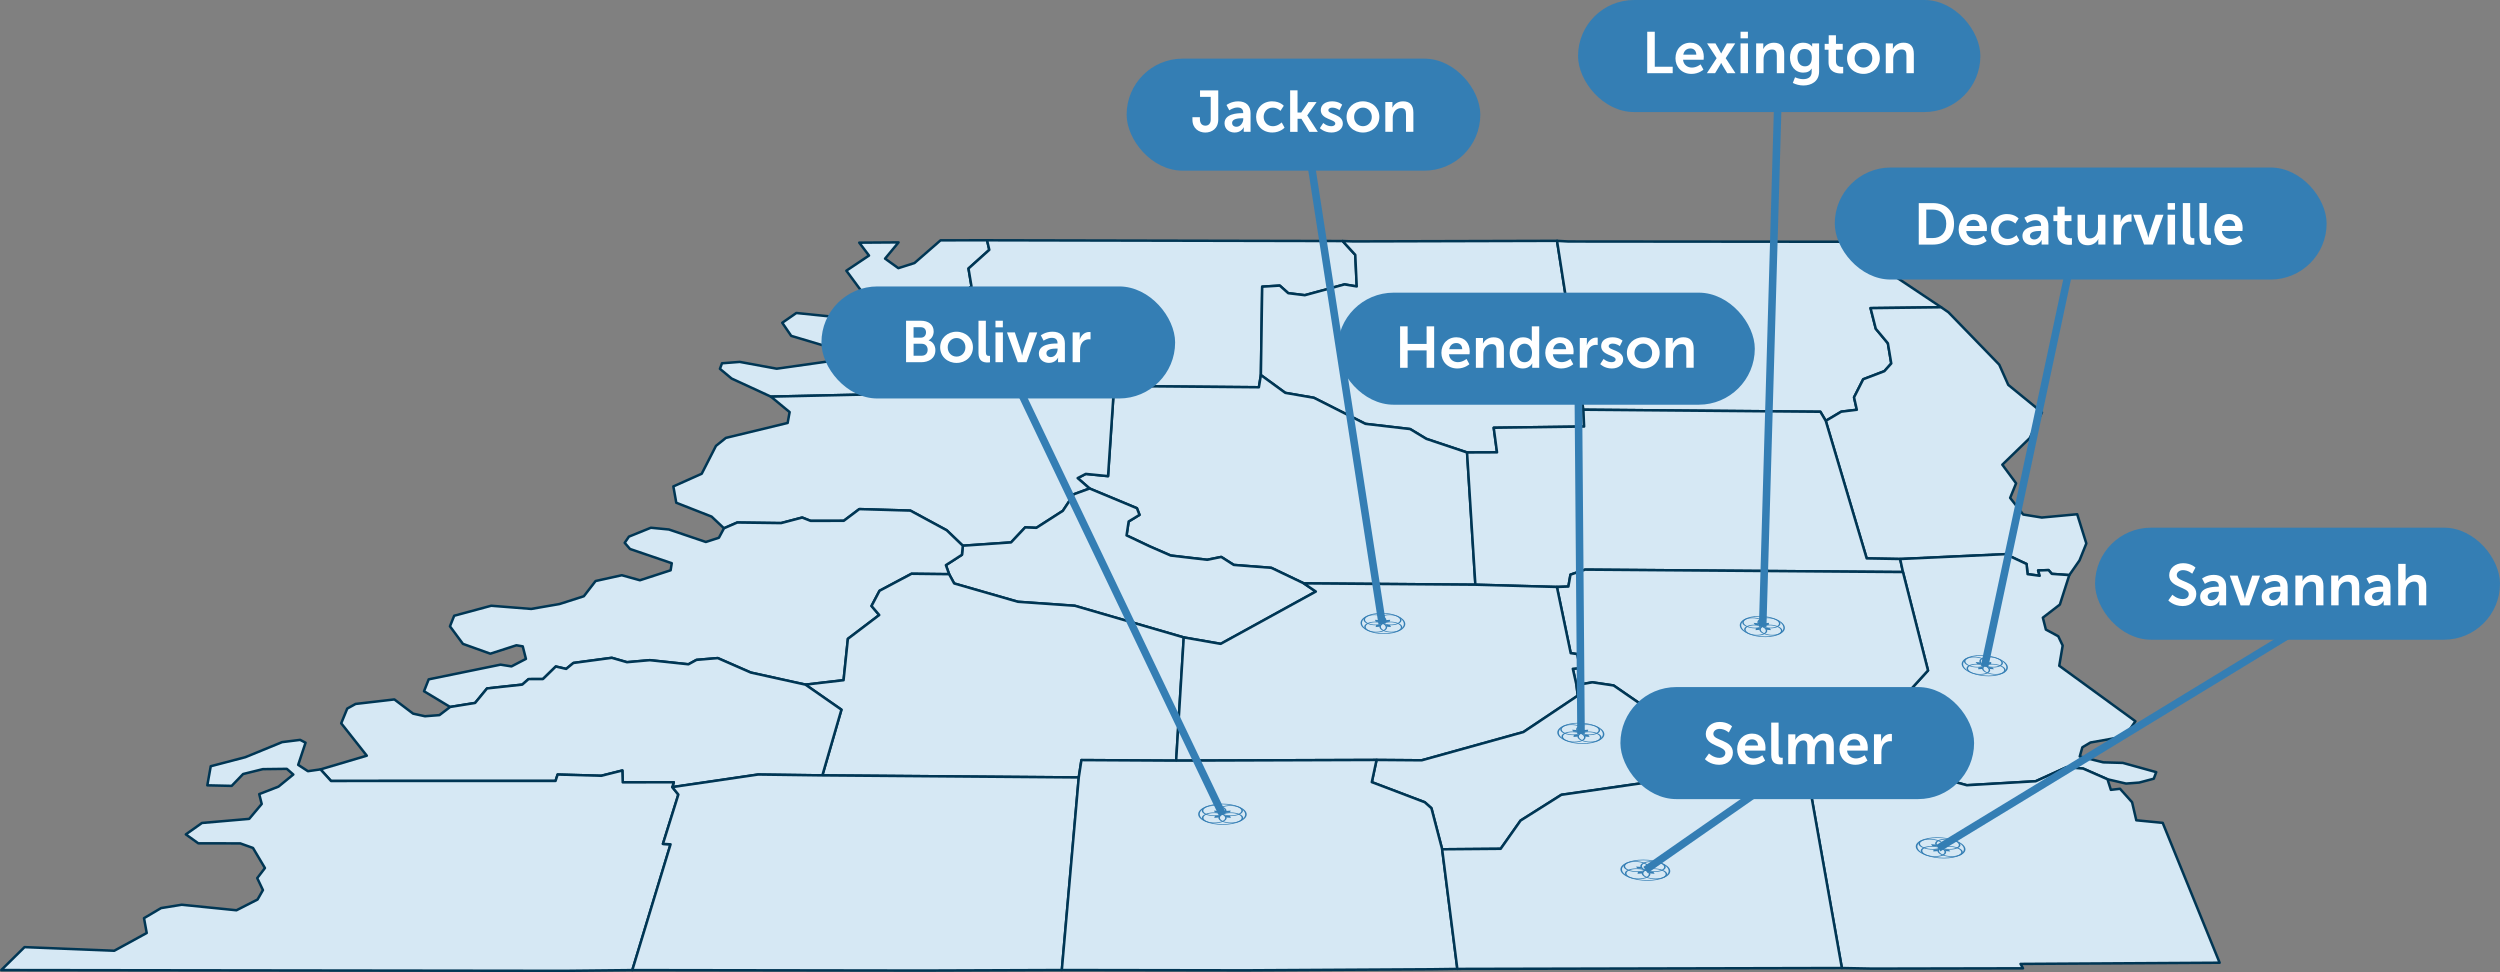 <?xml version="1.0" encoding="UTF-8"?><svg id="Layer_2" xmlns="http://www.w3.org/2000/svg" viewBox="0 0 1405.13 546.35"><rect x="0" y="0" width="1405.13" height="546.35" fill="#808080" stroke="none"/><defs><style>.cls-1{fill:#d6e8f4;fill-rule:evenodd;stroke:#003654;stroke-linejoin:round;stroke-width:1.42px;}.cls-2{fill:#fff;}.cls-3{fill:#347eb4;}.cls-4{fill:#347eb4;}.cls-5{fill:none;stroke:#347eb4;stroke-miterlimit:10;stroke-width:4.25px;}</style></defs><g id="Layer_1-2"><polygon class="cls-1" points="495.11 214.11 490.68 213.74 487.63 221.72 433.28 222.93 411.21 212.76 404.64 207.3 405.8 204.18 415.78 203.41 436.54 207.23 468.7 202.69 471.59 200.69 469.54 196.2 444.7 188.77 439.67 181.42 447.58 175.92 471.57 178.37 482.11 175.54 483.8 163.12 475.7 152.15 488.42 143.63 482.95 136.39 505.02 136.23 497.46 145.36 504.92 150.72 513.99 147.84 528.64 135.07 554.78 135.05 556.04 140.42 544.35 150.93 546.02 160.92 529.27 175.42 526.99 185.28 503.23 211.61 495.11 214.11"/><polygon class="cls-1" points="495.11 214.11 503.23 211.61 526.99 185.28 529.27 175.42 546.02 160.92 544.35 150.93 556.04 140.42 554.78 135.05 753.07 135.48 754.61 135.47 761.74 143.24 762.55 160.99 755.69 159.85 733.39 165.92 724.05 164.78 719.29 160.52 709.42 161.13 708.68 210.8 707.56 217.66 626.17 216.94 495.11 214.11"/><polygon class="cls-1" points="875.14 135.37 889.94 230.28 890.35 239.74 839.55 240.42 841.4 254.24 824.56 254.31 801.68 246.65 792.57 241.15 767.43 238.22 738.49 223.58 722.4 220.8 708.68 210.8 709.42 161.13 719.29 160.52 724.05 164.78 733.39 165.92 755.69 159.85 762.55 160.99 761.74 143.24 754.61 135.47 760.64 135.69 875.14 135.37"/><polygon class="cls-1" points="875.14 135.37 881.62 135.73 1056.02 135.9 1055.73 139.89 1060.72 143.8 1057.4 149.27 1059.35 151.53 1091.04 172.7 1051.35 173.18 1054.29 184.79 1061.09 192.94 1062.99 204.29 1059.11 208.62 1047.23 213.15 1042.06 223.33 1043.63 230.31 1034.87 231.38 1026.17 236.55 1023.15 231.43 889.94 230.28 875.14 135.37"/><polygon class="cls-1" points="1168.8 314.96 1163.05 323.23 1153.23 322.54 1151.39 320.42 1145.54 320.63 1146.41 323.61 1139.61 322.7 1139.03 316.99 1127.23 311.46 1067.99 314.19 1049.17 313.84 1026.17 236.55 1034.87 231.38 1043.63 230.31 1042.06 223.33 1047.23 213.15 1059.11 208.62 1062.99 204.29 1061.09 192.94 1054.29 184.79 1051.35 173.18 1091.04 172.7 1095.09 175.48 1123.68 204.96 1128.74 216.32 1147.67 231.76 1140.8 246.25 1125.41 261.18 1133.15 271.66 1129.81 279.84 1137.14 289.19 1147.6 290.88 1167.49 289.03 1172.63 305.44 1168.8 314.96"/><polygon class="cls-1" points="732.81 327.88 714.57 319.16 693.44 317.51 686.41 313.03 678.5 314.63 658.01 312.24 646.3 307.14 633.18 300.92 634.36 293.1 640.46 289.38 639.01 285.65 612.4 274.56 605.71 268.72 610.25 266.36 622.78 267.61 626.17 216.94 707.56 217.66 708.68 210.8 722.4 220.8 738.49 223.58 767.43 238.22 792.57 241.15 801.68 246.65 824.56 254.31 829.24 328.63 732.81 327.88"/><polygon class="cls-1" points="406.92 296.92 399.95 290.35 380.1 282.57 378.46 273.39 394.39 266.28 402.41 250.6 407.98 246.12 442.7 237.72 443.81 231.62 433.28 222.93 487.63 221.72 490.68 213.74 495.11 214.11 626.17 216.94 622.78 267.61 610.25 266.36 605.71 268.72 612.4 274.56 603.56 277.79 597.38 287.11 582.5 296.67 576.2 296.42 568.27 304.86 541.14 306.72 532.09 298.03 511.67 286.99 482.97 286.14 474.23 292.73 455.59 292.75 450.87 290.89 439 294.01 414.38 293.68 406.92 296.92"/><polygon class="cls-1" points="824.56 254.31 841.4 254.24 839.55 240.42 890.35 239.74 889.94 230.28 1023.15 231.43 1026.17 236.55 1049.17 313.84 1067.99 314.19 1069.56 321.52 890.95 320.16 882.68 322.98 881.51 329.67 875.06 329.9 829.24 328.63 824.56 254.31"/><polygon class="cls-1" points="665.33 358.26 604.1 340.47 572.1 338.23 536.3 327.93 533.45 322.72 531.64 317.64 540.66 311.81 541.14 306.72 568.27 304.86 576.2 296.42 582.5 296.67 597.38 287.11 603.56 277.79 612.4 274.56 639.01 285.65 640.46 289.38 634.36 293.1 633.18 300.92 646.3 307.14 658.01 312.24 678.5 314.63 686.41 313.03 693.44 317.51 714.57 319.16 732.81 327.88 739.56 332.48 686.08 361.88 665.33 358.26"/><polygon class="cls-1" points="253.01 397.35 238.32 388.51 240.95 381.83 281.31 373.57 287.47 374.55 295.6 370.33 293.81 363.29 290.25 362.68 275.59 367.41 260.19 361.89 252.9 352.02 255.27 346.08 276.09 340.46 298.59 342.25 314.5 339.49 328.15 335.12 334.75 326.56 349.5 323.31 359.67 326.14 376.93 320.53 377.56 316.56 354.09 308.55 351.12 305.09 353.49 301.61 365.82 296.62 375.95 297.6 396.72 304.62 404.06 302.25 406.92 296.92 414.38 293.68 439 294.01 450.87 290.89 455.59 292.75 474.23 292.73 482.97 286.14 511.67 286.99 532.09 298.03 541.14 306.72 540.66 311.81 531.64 317.64 533.45 322.72 512.34 322.48 494.35 332.04 489.85 340.59 494.17 345.67 476.56 359.05 474.13 382.31 452.7 384.8 422.02 378.02 403.42 369.88 391.46 370.89 386.94 373.37 365.21 371.05 352.38 372.19 343.86 369.73 322.29 372.62 318.22 375.96 312.39 374.61 305.16 381.67 297.07 381.69 293.53 384.79 273.73 386.93 267.03 395.1 253.01 397.35"/><polygon class="cls-1" points="452.7 384.8 474.13 382.31 476.56 359.05 494.17 345.67 489.85 340.59 494.35 332.04 512.34 322.48 533.45 322.72 536.3 327.93 572.1 338.23 604.1 340.47 665.33 358.26 661.06 427.52 607.82 427.21 606.32 436.96 462.21 435.8 472.92 398.87 452.7 384.8"/><polygon class="cls-1" points="462.21 435.8 426.11 435.32 377.87 442.39 378.7 439.68 350.01 439.71 349.8 433.06 337.92 436.03 313.41 435.33 312.25 438.91 186.05 438.95 180.13 432.44 206.15 424.73 191.78 406.53 195.16 398.26 199.86 395.65 221.66 393.12 232.2 401.11 238.86 402.57 246.99 401.93 253.01 397.35 267.03 395.1 273.73 386.93 293.53 384.79 297.07 381.69 305.16 381.67 312.39 374.61 318.22 375.96 322.29 372.62 343.86 369.73 352.38 372.19 365.21 371.05 386.94 373.37 391.46 370.89 403.42 369.88 422.02 378.02 452.7 384.8 472.92 398.87 462.21 435.8"/><polygon class="cls-1" points="377.87 442.39 381.27 446.58 372.61 474.31 376.88 474.55 355.4 545.25 317.24 545.65 .71 545.23 13.79 532.33 64.22 534.37 82.46 524.39 80.94 516.06 90.53 510.39 102.16 508.51 132.9 511.62 144.76 505.57 147.78 500.28 144.58 493.54 148.9 487.88 142.19 476.59 135.04 474.03 111.44 473.98 104.45 468.97 113.51 462.55 140.06 460.25 147.09 451.87 145.7 446.33 156.53 442.12 164.85 435.32 161.22 432.13 147.73 432.3 136.64 435.04 130.21 441.71 116.53 441.39 118.44 430.67 137.96 425.56 158.56 417.11 168.7 415.85 171.73 417.44 167.6 429.89 173.07 433.45 180.13 432.44 186.05 438.95 312.25 438.91 313.41 435.33 337.92 436.03 349.8 433.06 350.01 439.71 378.7 439.68 377.87 442.39"/><polygon class="cls-1" points="377.87 442.39 426.11 435.32 462.21 435.8 606.32 436.96 596.8 545.21 519.13 545.5 355.4 545.25 376.88 474.55 372.61 474.31 381.27 446.58 377.87 442.39"/><polygon class="cls-1" points="1069.56 321.52 1067.99 314.19 1127.23 311.46 1139.03 316.99 1139.61 322.7 1146.41 323.61 1145.54 320.63 1151.39 320.42 1153.23 322.54 1163.05 323.23 1157.75 339.79 1148.19 347.16 1149.89 353.85 1156.85 357.61 1159.33 362.83 1157.41 374.2 1200.2 405.38 1194.4 413.86 1174.95 417.32 1170.39 420.01 1168.93 425.18 1182.13 428.48 1193.14 428.79 1211.91 433.98 1210.53 437.67 1202.36 439.84 1194.98 440.41 1184.52 437.99 1170.83 431.98 1161.59 431.19 1144.15 439.1 1105.47 441.34 1096.25 438.82 1088.15 432.48 1073.85 428.58 1065.59 399.5 1069.57 395.44 1077.18 395.36 1072.34 389.27 1083.64 376.84 1069.56 321.52"/><polygon class="cls-1" points="1014.6 429.39 1010.82 409.97 986.61 412.45 981.16 410.32 955.63 409.47 925.34 397.97 906.93 385.27 894.99 383.5 886.07 385.07 884.01 375.9 888.23 375.43 886.38 367.62 882.82 367.11 875.06 329.9 881.51 329.67 882.68 322.98 890.95 320.16 1069.56 321.52 1083.64 376.84 1072.34 389.27 1077.18 395.36 1069.57 395.44 1065.59 399.5 1073.85 428.58 1074.5 430.8 1014.6 429.39"/><polygon class="cls-1" points="886.07 385.07 886.78 391.01 856.25 411.44 799.08 427.33 773.69 427.13 661.06 427.52 665.33 358.26 686.08 361.88 739.56 332.48 732.81 327.88 829.24 328.63 875.06 329.9 882.82 367.11 886.38 367.62 888.23 375.43 884.01 375.9 886.07 385.07"/><polygon class="cls-1" points="810.57 477.34 804.54 454.26 800.81 450.91 771.03 439.6 773.69 427.13 799.08 427.33 856.25 411.44 886.78 391.01 886.07 385.07 894.99 383.5 906.93 385.27 925.34 397.97 955.63 409.47 981.16 410.32 986.61 412.45 1010.82 409.97 1014.6 429.39 1016.97 441.13 924.39 439.98 877.57 446.72 854.63 461.2 843.45 477.07 810.57 477.34"/><polygon class="cls-1" points="596.8 545.21 606.32 436.96 607.82 427.21 661.06 427.52 773.69 427.13 771.03 439.6 800.81 450.91 804.54 454.26 810.57 477.34 819.1 544.58 804.33 544.78 700.13 545.38 596.8 545.21"/><polygon class="cls-1" points="1137.02 544.24 1052.21 544.41 1035.22 544.08 1016.97 441.13 1014.6 429.39 1074.5 430.8 1073.85 428.58 1088.15 432.48 1096.25 438.82 1105.47 441.34 1144.15 439.1 1161.59 431.19 1170.83 431.98 1184.52 437.99 1186.42 443.93 1191.57 443.34 1198.35 450.91 1200.71 461.04 1215.55 462.49 1247.55 541.1 1135.66 541.77 1137.02 544.24"/><polygon class="cls-1" points="819.1 544.58 810.57 477.34 843.45 477.07 854.63 461.2 877.57 446.72 924.39 439.98 1016.97 441.13 1035.22 544.08 819.1 544.58"/><path class="cls-3" d="M773.12,351.44c-3.54,0-6.56-1.36-6.71-3.03-.16-1.68,2.58-3.04,6.1-3.04,3.53,0,6.54,1.36,6.71,3.03.18,1.68-2.56,3.04-6.1,3.04ZM772.55,345.74c-3.08,0-5.48,1.2-5.34,2.66.14,1.47,2.77,2.66,5.87,2.65,3.1,0,5.49-1.2,5.34-2.66-.15-1.47-2.79-2.66-5.87-2.65Z"/><path class="cls-3" d="M782.07,355.46c-3.55,0-6.59-1.36-6.76-3.03-.17-1.68,2.57-3.04,6.1-3.04,3.54,0,6.57,1.36,6.76,3.03.19,1.68-2.55,3.04-6.1,3.04ZM781.46,349.76c-3.09,0-5.49,1.2-5.34,2.66.15,1.47,2.8,2.66,5.91,2.65,3.11,0,5.5-1.2,5.34-2.66-.16-1.47-2.81-2.66-5.91-2.65Z"/><path class="cls-3" d="M773.52,355.47c-3.55,0-6.58-1.36-6.74-3.03-.16-1.68,2.59-3.04,6.13-3.04,3.54,0,6.56,1.36,6.74,3.03.18,1.68-2.57,3.04-6.13,3.04ZM772.95,349.77c-3.09,0-5.5,1.2-5.36,2.66.14,1.47,2.78,2.66,5.89,2.65,3.11,0,5.51-1.2,5.36-2.66-.15-1.47-2.8-2.66-5.89-2.65Z"/><path class="cls-3" d="M781.64,351.43c-3.54,0-6.56-1.36-6.74-3.03-.17-1.68,2.56-3.04,6.08-3.04,3.53,0,6.55,1.36,6.74,3.03.19,1.68-2.54,3.04-6.08,3.04ZM781.03,345.73c-3.08,0-5.47,1.2-5.32,2.66.15,1.47,2.79,2.66,5.89,2.65,3.1,0,5.48-1.2,5.32-2.66-.16-1.47-2.81-2.66-5.89-2.65Z"/><path class="cls-3" d="M777.89,356.35c-6.95,0-12.86-2.66-13.17-5.93-.31-3.28,5.05-5.95,11.94-5.95,6.89,0,12.79,2.66,13.17,5.93.37,3.28-4.98,5.95-11.94,5.95ZM776.69,344.85c-6.45,0-11.46,2.5-11.17,5.57.29,3.07,5.82,5.56,12.32,5.55,6.51,0,11.52-2.5,11.17-5.57-.35-3.07-5.88-5.56-12.32-5.55Z"/><polygon class="cls-3" points="773.28 349.47 775.65 349.66 775.12 348.55 772.76 348.36 773.28 349.47"/><polygon class="cls-3" points="779.44 352.24 781.81 352.43 781.28 351.32 778.91 351.13 779.44 352.24"/><polygon class="cls-3" points="775.5 352.24 775.8 351.13 773.48 351.33 773.17 352.44 775.5 352.24"/><polygon class="cls-3" points="781.07 349.46 781.37 348.35 779.05 348.54 778.75 349.65 781.07 349.46"/><path class="cls-3" d="M986.53,353.17c-3.55,0-6.8-1.36-7.25-3.04-.45-1.68,2.06-3.04,5.59-3.05,3.53,0,6.78,1.36,7.25,3.04.47,1.68-2.04,3.04-5.59,3.05ZM984.97,347.47c-3.09,0-5.28,1.2-4.89,2.66.39,1.47,3.24,2.66,6.34,2.66,3.1,0,5.3-1.2,4.89-2.66-.41-1.47-3.25-2.66-6.34-2.66Z"/><path class="cls-3" d="M996.18,357.19c-3.56,0-6.83-1.36-7.29-3.04-.46-1.68,2.05-3.04,5.59-3.05,3.54,0,6.81,1.36,7.29,3.04.48,1.68-2.03,3.04-5.59,3.05ZM994.59,351.49c-3.1,0-5.29,1.2-4.89,2.66.4,1.47,3.26,2.66,6.37,2.66,3.11,0,5.31-1.2,4.89-2.66-.42-1.47-3.28-2.66-6.37-2.66Z"/><path class="cls-3" d="M987.62,357.2c-3.56,0-6.82-1.36-7.27-3.04-.45-1.68,2.07-3.04,5.61-3.05,3.54,0,6.8,1.36,7.27,3.04.47,1.68-2.05,3.04-5.61,3.05ZM986.07,351.5c-3.1,0-5.3,1.2-4.91,2.66.39,1.47,3.24,2.66,6.36,2.66,3.11,0,5.31-1.2,4.91-2.66-.41-1.47-3.26-2.66-6.36-2.66Z"/><path class="cls-3" d="M995.06,353.16c-3.55,0-6.81-1.36-7.27-3.04-.46-1.68,2.04-3.04,5.57-3.05,3.53,0,6.79,1.36,7.27,3.04.48,1.68-2.02,3.04-5.57,3.05ZM993.47,347.46c-3.09,0-5.27,1.2-4.87,2.66.4,1.47,3.25,2.66,6.36,2.66,3.1,0,5.29-1.2,4.87-2.66-.42-1.47-3.27-2.66-6.36-2.66Z"/><path class="cls-3" d="M992.15,358.09c-6.96,0-13.34-2.66-14.21-5.94-.87-3.28,4.03-5.95,10.93-5.96,6.9,0,13.27,2.66,14.21,5.94.94,3.28-3.97,5.95-10.93,5.96ZM988.97,346.58c-6.46,0-11.05,2.51-10.23,5.57.82,3.07,6.78,5.56,13.3,5.56,6.52,0,11.11-2.51,10.23-5.57-.87-3.07-6.84-5.56-13.3-5.56Z"/><polygon class="cls-3" points="986.35 351.2 988.75 351.39 988.03 350.28 985.63 350.09 986.35 351.2"/><polygon class="cls-3" points="993 353.97 995.4 354.16 994.68 353.05 992.27 352.86 993 353.97"/><polygon class="cls-3" points="989.05 353.98 989.16 352.86 986.87 353.06 986.75 354.17 989.05 353.98"/><polygon class="cls-3" points="994.15 351.19 994.26 350.08 991.97 350.27 991.86 351.39 994.15 351.19"/><path class="cls-3" d="M884.22,413.2c-3.72,0-6.99-1.36-7.28-3.04-.29-1.68,2.48-3.04,6.18-3.04,3.7,0,6.97,1.36,7.28,3.04.31,1.68-2.46,3.04-6.18,3.04ZM883.19,407.5c-3.24,0-5.66,1.2-5.41,2.66.26,1.47,3.12,2.66,6.37,2.66,3.25,0,5.68-1.2,5.41-2.66-.27-1.47-3.13-2.66-6.37-2.66Z"/><path class="cls-3" d="M893.92,417.23c-3.73,0-7.02-1.36-7.32-3.04-.31-1.68,2.47-3.04,6.18-3.04,3.71,0,7,1.36,7.32,3.04.32,1.68-2.45,3.04-6.18,3.04ZM892.85,411.53c-3.25,0-5.67,1.2-5.41,2.66.27,1.47,3.14,2.66,6.4,2.66,3.26,0,5.69-1.2,5.41-2.66-.28-1.47-3.16-2.66-6.4-2.66Z"/><path class="cls-3" d="M884.95,417.23c-3.73,0-7.01-1.36-7.3-3.04-.29-1.68,2.49-3.04,6.2-3.04,3.71,0,6.99,1.36,7.3,3.04.31,1.68-2.47,3.04-6.2,3.04ZM883.92,411.53c-3.25,0-5.68,1.2-5.42,2.66.26,1.47,3.12,2.66,6.39,2.66,3.26,0,5.7-1.2,5.42-2.66-.27-1.47-3.14-2.66-6.39-2.66Z"/><path class="cls-3" d="M893.17,413.2c-3.72,0-7-1.36-7.3-3.04-.31-1.68,2.46-3.04,6.16-3.04,3.7,0,6.98,1.36,7.3,3.04.32,1.68-2.44,3.04-6.16,3.04ZM892.1,407.49c-3.24,0-5.66,1.2-5.39,2.66.27,1.47,3.13,2.66,6.39,2.66,3.25,0,5.67-1.2,5.39-2.66-.28-1.47-3.15-2.66-6.39-2.66Z"/><path class="cls-3" d="M889.6,418.12c-7.3,0-13.7-2.66-14.28-5.94-.57-3.28,4.85-5.95,12.08-5.95,7.23,0,13.64,2.66,14.28,5.94.64,3.28-4.78,5.95-12.08,5.95ZM887.48,406.61c-6.77,0-11.84,2.5-11.31,5.57.54,3.07,6.53,5.56,13.36,5.56,6.83,0,11.9-2.5,11.31-5.57-.59-3.07-6.59-5.56-13.36-5.56Z"/><polygon class="cls-3" points="884.24 411.23 886.74 411.43 886.1 410.32 883.61 410.12 884.24 411.23"/><polygon class="cls-3" points="890.92 414 893.42 414.2 892.78 413.09 890.28 412.89 890.92 414"/><polygon class="cls-3" points="886.79 414.01 887.02 412.9 884.59 413.09 884.36 414.21 886.79 414.01"/><polygon class="cls-3" points="892.42 411.22 892.65 410.11 890.23 410.31 890 411.42 892.42 411.22"/><path class="cls-3" d="M1086.36,477.56c-3.9,0-7.51-1.36-8.04-3.04-.53-1.68,2.2-3.04,6.09-3.05,3.89,0,7.49,1.36,8.04,3.04.55,1.68-2.19,3.04-6.09,3.05ZM1084.53,471.86c-3.4,0-5.79,1.2-5.33,2.66.46,1.47,3.62,2.66,7.03,2.66,3.41,0,5.8-1.2,5.33-2.66-.48-1.47-3.63-2.66-7.03-2.66Z"/><path class="cls-3" d="M1097.07,481.6c-3.92,0-7.54-1.36-8.08-3.04-.54-1.68,2.19-3.04,6.09-3.05,3.9,0,7.52,1.36,8.08,3.04.56,1.68-2.17,3.04-6.09,3.05ZM1095.2,475.89c-3.41,0-5.8,1.2-5.33,2.66.47,1.47,3.64,2.66,7.07,2.66,3.42,0,5.81-1.2,5.33-2.66-.49-1.47-3.66-2.66-7.07-2.66Z"/><path class="cls-3" d="M1087.65,481.6c-3.92,0-7.53-1.36-8.06-3.04-.53-1.68,2.21-3.04,6.11-3.05,3.9,0,7.51,1.36,8.06,3.04.55,1.68-2.2,3.04-6.11,3.05ZM1085.82,475.89c-3.41,0-5.81,1.2-5.34,2.66.46,1.47,3.63,2.66,7.05,2.66,3.42,0,5.82-1.2,5.34-2.66-.48-1.47-3.64-2.66-7.05-2.66Z"/><path class="cls-3" d="M1095.75,477.56c-3.9,0-7.52-1.36-8.06-3.04-.54-1.68,2.18-3.04,6.07-3.05,3.89,0,7.5,1.36,8.06,3.04.56,1.68-2.16,3.04-6.07,3.05ZM1093.88,471.86c-3.4,0-5.78,1.2-5.31,2.66.47,1.47,3.64,2.66,7.05,2.66,3.41,0,5.8-1.2,5.31-2.66-.49-1.47-3.65-2.66-7.05-2.66Z"/><path class="cls-3" d="M1092.64,482.49c-7.66,0-14.73-2.67-15.76-5.95-1.03-3.28,4.31-5.95,11.91-5.95,7.59,0,14.66,2.67,15.76,5.95,1.1,3.28-4.25,5.95-11.91,5.95ZM1088.92,470.97c-7.11,0-12.11,2.5-11.14,5.57.96,3.07,7.58,5.57,14.75,5.56,7.17,0,12.17-2.5,11.14-5.57-1.02-3.07-7.64-5.57-14.75-5.56Z"/><polygon class="cls-3" points="1086.12 475.59 1088.77 475.79 1087.96 474.68 1085.31 474.48 1086.12 475.59"/><polygon class="cls-3" points="1093.5 478.37 1096.15 478.56 1095.33 477.45 1092.68 477.26 1093.5 478.37"/><polygon class="cls-3" points="1089.16 478.37 1089.26 477.26 1086.73 477.46 1086.63 478.57 1089.16 478.37"/><polygon class="cls-3" points="1094.71 475.59 1094.8 474.47 1092.29 474.67 1092.19 475.78 1094.71 475.59"/><path class="cls-3" d="M920.23,490.12c-3.94,0-7.41-1.36-7.73-3.04-.32-1.68,2.61-3.04,6.53-3.04,3.92,0,7.39,1.36,7.73,3.04.34,1.68-2.59,3.04-6.53,3.04ZM919.11,484.42c-3.43,0-5.99,1.19-5.71,2.66.28,1.47,3.31,2.66,6.76,2.66,3.45,0,6.01-1.19,5.71-2.66-.3-1.47-3.33-2.66-6.76-2.66Z"/><path class="cls-3" d="M930.52,494.15c-3.95,0-7.44-1.36-7.77-3.04-.33-1.68,2.6-3.04,6.53-3.04,3.93,0,7.42,1.36,7.77,3.04.35,1.68-2.58,3.04-6.53,3.04ZM929.36,488.45c-3.44,0-6,1.19-5.71,2.66.29,1.47,3.34,2.66,6.8,2.66,3.46,0,6.02-1.19,5.71-2.66-.31-1.47-3.35-2.66-6.8-2.66Z"/><path class="cls-3" d="M921.02,494.15c-3.95,0-7.43-1.36-7.75-3.04-.32-1.68,2.62-3.04,6.55-3.04,3.93,0,7.41,1.36,7.75,3.04.34,1.68-2.6,3.04-6.55,3.04ZM919.9,488.45c-3.44,0-6.01,1.19-5.73,2.66.28,1.47,3.32,2.66,6.78,2.66,3.46,0,6.03-1.19,5.73-2.66-.3-1.47-3.34-2.66-6.78-2.66Z"/><path class="cls-3" d="M929.7,490.11c-3.94,0-7.42-1.36-7.75-3.04-.33-1.68,2.59-3.04,6.51-3.04,3.92,0,7.4,1.36,7.75,3.04.35,1.68-2.57,3.04-6.51,3.04ZM928.54,484.41c-3.43,0-5.99,1.19-5.69,2.66.29,1.47,3.33,2.66,6.78,2.66,3.45,0,6-1.19,5.69-2.66-.31-1.47-3.35-2.66-6.78-2.66Z"/><path class="cls-3" d="M925.95,495.04c-7.73,0-14.53-2.66-15.15-5.94-.62-3.28,5.1-5.95,12.77-5.95,7.66,0,14.46,2.66,15.15,5.94.69,3.28-5.04,5.95-12.77,5.95ZM923.64,483.53c-7.17,0-12.54,2.5-11.95,5.57.59,3.07,6.95,5.56,14.18,5.56,7.23,0,12.59-2.5,11.95-5.57-.64-3.07-7-5.56-14.18-5.56Z"/><polygon class="cls-3" points="920.24 488.15 922.89 488.34 922.21 487.23 919.56 487.04 920.24 488.15"/><polygon class="cls-3" points="927.33 490.92 929.98 491.12 929.29 490.01 926.64 489.81 927.33 490.92"/><polygon class="cls-3" points="922.95 490.93 923.19 489.81 920.62 490.01 920.38 491.12 922.95 490.93"/><polygon class="cls-3" points="928.91 488.14 929.14 487.03 926.57 487.23 926.34 488.34 928.91 488.14"/><path class="cls-3" d="M682.48,458.67c-3.85,0-7.01-1.36-7.04-3.04-.03-1.68,3.06-3.04,6.89-3.04,3.83,0,6.99,1.36,7.04,3.04.05,1.68-3.04,3.04-6.89,3.04ZM682.34,452.97c-3.35,0-6.06,1.19-6.03,2.66.03,1.47,2.79,2.66,6.16,2.66,3.37,0,6.07-1.19,6.03-2.66-.04-1.47-2.81-2.66-6.16-2.66Z"/><path class="cls-3" d="M691.86,462.7c-3.86,0-7.04-1.36-7.08-3.04-.04-1.68,3.05-3.04,6.89-3.04,3.84,0,7.02,1.36,7.08,3.04.06,1.68-3.03,3.04-6.89,3.04ZM691.68,457c-3.36,0-6.07,1.19-6.03,2.66.04,1.47,2.82,2.66,6.2,2.66,3.38,0,6.08-1.19,6.03-2.66-.05-1.47-2.83-2.66-6.2-2.66Z"/><path class="cls-3" d="M682.58,462.7c-3.86,0-7.03-1.36-7.06-3.04-.03-1.68,3.07-3.04,6.91-3.04,3.84,0,7.01,1.36,7.06,3.04.05,1.68-3.05,3.04-6.91,3.04ZM682.44,457c-3.36,0-6.07,1.19-6.04,2.66.03,1.47,2.8,2.66,6.18,2.66,3.38,0,6.09-1.19,6.04-2.66-.04-1.47-2.81-2.66-6.18-2.66Z"/><path class="cls-3" d="M691.74,458.67c-3.85,0-7.02-1.36-7.06-3.04-.04-1.68,3.04-3.04,6.87-3.04,3.83,0,7,1.36,7.06,3.04.06,1.68-3.02,3.04-6.87,3.04ZM691.56,452.97c-3.35,0-6.05,1.19-6.01,2.66.04,1.47,2.81,2.66,6.18,2.66,3.37,0,6.06-1.19,6.01-2.66-.05-1.47-2.82-2.66-6.18-2.66Z"/><path class="cls-3" d="M687.24,463.59c-7.55,0-13.75-2.66-13.81-5.94-.06-3.28,5.98-5.94,13.47-5.95,7.49,0,13.68,2.66,13.81,5.94.13,3.28-5.92,5.94-13.47,5.95ZM686.92,452.09c-7.01,0-12.67,2.5-12.61,5.56.06,3.07,5.85,5.56,12.92,5.56,7.07,0,12.72-2.5,12.61-5.56-.12-3.07-5.91-5.56-12.92-5.56Z"/><polygon class="cls-3" points="682.82 456.7 685.37 456.9 684.89 455.79 682.34 455.59 682.82 456.7"/><polygon class="cls-3" points="689.28 459.47 691.84 459.67 691.36 458.56 688.8 458.36 689.28 459.47"/><polygon class="cls-3" points="685 459.48 685.42 458.37 682.88 458.57 682.45 459.68 685 459.48"/><polygon class="cls-3" points="691.29 456.7 691.7 455.59 689.16 455.78 688.75 456.89 691.29 456.7"/><path class="cls-3" d="M1111.57,375.17c-3.61,0-7.04-1.36-7.65-3.04-.61-1.68,1.83-3.05,5.42-3.05,3.59,0,7.03,1.36,7.65,3.04.62,1.68-1.81,3.05-5.42,3.05ZM1109.48,369.47c-3.14,0-5.27,1.2-4.74,2.67.53,1.47,3.53,2.66,6.69,2.66,3.16,0,5.28-1.2,4.74-2.67-.54-1.47-3.55-2.66-6.69-2.66Z"/><path class="cls-3" d="M1121.76,379.2c-3.62,0-7.07-1.36-7.69-3.04-.62-1.68,1.81-3.05,5.42-3.05,3.61,0,7.06,1.36,7.69,3.04.63,1.68-1.8,3.05-5.42,3.05ZM1119.63,373.5c-3.15,0-5.28,1.2-4.74,2.67.54,1.47,3.56,2.66,6.73,2.66,3.17,0,5.29-1.2,4.74-2.67-.55-1.47-3.57-2.66-6.73-2.66Z"/><path class="cls-3" d="M1113.05,379.21c-3.62,0-7.06-1.36-7.67-3.04-.61-1.68,1.83-3.05,5.44-3.05,3.61,0,7.05,1.36,7.67,3.04.62,1.68-1.82,3.05-5.44,3.05ZM1110.96,373.5c-3.15,0-5.29,1.2-4.76,2.67.53,1.47,3.54,2.66,6.71,2.66,3.17,0,5.3-1.2,4.76-2.67-.54-1.47-3.55-2.66-6.71-2.66Z"/><path class="cls-3" d="M1120.26,375.17c-3.61,0-7.05-1.36-7.67-3.04-.62-1.68,1.8-3.05,5.4-3.05,3.59,0,7.03,1.36,7.67,3.04.63,1.68-1.79,3.05-5.4,3.05ZM1118.13,369.46c-3.14,0-5.26,1.2-4.72,2.67.54,1.47,3.55,2.66,6.71,2.66,3.16,0,5.28-1.2,4.72-2.67-.55-1.47-3.56-2.66-6.71-2.66Z"/><path class="cls-3" d="M1117.73,380.1c-7.09,0-13.82-2.66-14.99-5.94-1.18-3.28,3.57-5.95,10.6-5.96,7.02,0,13.75,2.66,14.99,5.94,1.25,3.28-3.51,5.95-10.6,5.96ZM1113.47,368.58c-6.57,0-11.02,2.51-9.92,5.58,1.11,3.07,7.4,5.56,14.03,5.56,6.63,0,11.08-2.51,9.92-5.58-1.16-3.07-7.46-5.56-14.03-5.56Z"/><polygon class="cls-3" points="1111.22 373.2 1113.68 373.4 1112.85 372.29 1110.39 372.09 1111.22 373.2"/><polygon class="cls-3" points="1118.23 375.98 1120.7 376.17 1119.86 375.06 1117.4 374.86 1118.23 375.98"/><polygon class="cls-3" points="1114.22 375.98 1114.23 374.87 1111.91 375.07 1111.89 376.18 1114.22 375.98"/><polygon class="cls-3" points="1119.16 373.19 1119.16 372.08 1116.85 372.28 1116.84 373.39 1119.16 373.19"/><line class="cls-5" x1="776.89" y1="350.68" x2="732.62" y2="64.44"/><rect class="cls-4" x="633.22" y="32.95" width="198.79" height="62.98" rx="31.49" ry="31.49"/><path class="cls-2" d="M670.21,65.87h4.2s0,1.08,0,1.08c0,2.76,1.51,3.68,3.09,3.68s2.99-.95,2.99-3.48v-12.71s-6.01,0-6.01,0v-3.65s10.24,0,10.24,0v16.42c0,5.09-3.67,7.29-7.28,7.29-3.58,0-7.23-2.26-7.23-7.29v-1.35Z"/><path class="cls-2" d="M698.19,63.59h.56v-.23c0-2.2-1.38-2.96-3.22-2.95-2.4,0-4.6,1.61-4.6,1.61l-1.58-2.99s2.59-2.07,6.57-2.07c4.4,0,6.96,2.43,6.96,6.66v10.48s-3.84,0-3.84,0v-1.38c0-.66.06-1.18.06-1.18h-.07s-1.28,2.96-5.09,2.96c-2.99,0-5.68-1.87-5.68-5.22,0-5.32,7.19-5.68,9.92-5.68ZM695.01,71.25c2.2,0,3.78-2.36,3.78-4.4v-.39h-.72c-2.13,0-5.58.3-5.58,2.63,0,1.12.82,2.17,2.53,2.17Z"/><path class="cls-2" d="M715.1,56.96c4.37,0,6.44,2.49,6.44,2.49l-1.84,2.86s-1.74-1.81-4.37-1.81c-3.09,0-5.09,2.33-5.09,5.19,0,2.82,2.04,5.25,5.22,5.25,2.82,0,4.92-2.14,4.92-2.14l1.61,2.95s-2.4,2.73-6.89,2.73c-5.55,0-9.1-3.91-9.1-8.77,0-4.76,3.54-8.77,9.09-8.77Z"/><path class="cls-2" d="M725.11,50.78h4.17s0,12.48,0,12.48h2.07s4.04-5.91,4.04-5.91h4.63s-5.28,7.49-5.28,7.49v.07l5.95,9.19h-4.79s-4.44-7.32-4.44-7.32h-2.17s0,7.32,0,7.32h-4.17s0-23.31,0-23.31Z"/><path class="cls-2" d="M743.74,69.1s1.84,1.84,4.56,1.84c1.18,0,2.2-.53,2.2-1.51,0-2.5-8.14-2.17-8.15-7.55,0-3.12,2.79-4.93,6.4-4.93,3.78,0,5.62,1.9,5.62,1.9l-1.54,3.09s-1.54-1.44-4.1-1.44c-1.08,0-2.13.46-2.13,1.51,0,2.36,8.14,2.07,8.14,7.45,0,2.79-2.43,5.02-6.4,5.03-4.17,0-6.5-2.46-6.5-2.46l1.9-2.92Z"/><path class="cls-2" d="M766.03,56.95c5.12,0,9.23,3.64,9.23,8.77,0,5.16-4.1,8.77-9.19,8.77-5.12,0-9.23-3.61-9.23-8.77,0-5.12,4.1-8.77,9.19-8.77ZM766.07,70.93c2.69,0,4.96-2.1,4.96-5.22,0-3.09-2.27-5.22-4.96-5.22-2.73,0-4.99,2.14-4.99,5.22,0,3.12,2.27,5.22,4.99,5.22Z"/><path class="cls-2" d="M778.61,57.34h4.01s0,1.94,0,1.94c0,.62-.06,1.15-.06,1.15h.07c.72-1.41,2.56-3.48,5.94-3.48,3.71,0,5.81,1.94,5.81,6.37v10.77s-4.13,0-4.13,0v-9.92c0-2.04-.53-3.41-2.66-3.41-2.23,0-3.87,1.41-4.5,3.42-.23.69-.3,1.45-.3,2.23v7.68s-4.17,0-4.17,0v-16.75Z"/><line class="cls-5" x1="990.71" y1="352.34" x2="1000" y2="31.49"/><rect class="cls-4" x="886.94" y="0" width="226.13" height="62.98" rx="31.49" ry="31.49"/><path class="cls-2" d="M925.83,17.84h4.24s0,19.67,0,19.67h10.08s0,3.64,0,3.64h-14.32s0-23.31,0-23.31Z"/><path class="cls-2" d="M950.2,24.01c4.83,0,7.42,3.51,7.42,7.94,0,.49-.1,1.61-.1,1.61h-11.56c.26,2.92,2.53,4.44,5.03,4.43,2.69,0,4.83-1.84,4.83-1.84l1.61,2.99s-2.56,2.4-6.73,2.4c-5.55,0-9-4-9-8.77,0-5.16,3.51-8.77,8.5-8.77ZM953.42,30.71c-.07-2.27-1.48-3.48-3.32-3.48-2.13,0-3.61,1.31-4,3.48h7.32Z"/><path class="cls-2" d="M967.35,35.4s-.23.53-.46.89l-2.92,4.86h-4.63s5.51-8.47,5.51-8.47l-5.39-8.27h4.73s2.6,4.56,2.6,4.56c.26.43.56,1.05.56,1.05h.07s.3-.62.56-1.05l2.59-4.56h4.73s-5.38,8.28-5.38,8.28l5.52,8.47h-4.63s-2.92-4.86-2.92-4.86c-.23-.36-.46-.89-.46-.89h-.07Z"/><path class="cls-2" d="M978.28,17.83h4.14s0,3.71,0,3.71h-4.14s0-3.71,0-3.71ZM978.28,24.4h4.17s0,16.75,0,16.75h-4.17s0-16.75,0-16.75Z"/><path class="cls-2" d="M987.05,24.4h4.01s0,1.94,0,1.94c0,.62-.07,1.15-.07,1.15h.07c.72-1.41,2.56-3.48,5.94-3.48,3.71,0,5.81,1.94,5.81,6.37v10.77s-4.14,0-4.14,0v-9.92c0-2.04-.53-3.41-2.66-3.41-2.23,0-3.87,1.41-4.5,3.42-.23.69-.3,1.45-.29,2.23v7.68s-4.17,0-4.17,0v-16.75Z"/><path class="cls-2" d="M1013.52,44.49c2.56,0,4.73-1.08,4.73-4.07v-.98c0-.39.07-.89.07-.89h-.07c-.98,1.48-2.43,2.27-4.66,2.27-4.79,0-7.52-3.87-7.52-8.47s2.59-8.34,7.42-8.34c3.64,0,4.96,2.13,4.96,2.13h.1s-.03-.2-.03-.46v-1.28h3.91s0,15.73,0,15.73c0,5.75-4.46,7.91-8.83,7.92-2.1,0-4.33-.59-5.94-1.44l1.25-3.19s2.1,1.08,4.63,1.08ZM1018.34,32.37c0-3.81-1.87-4.83-4.14-4.83-2.53,0-3.94,1.84-3.94,4.66,0,2.92,1.51,5.09,4.2,5.09,2,0,3.87-1.15,3.87-4.93Z"/><path class="cls-2" d="M1027.73,27.97h-2.17s0-3.32,0-3.32h2.27s0-4.83,0-4.83h4.07s0,4.83,0,4.83h3.81s0,3.32,0,3.32h-3.81s0,6.5,0,6.5c0,2.76,2.17,3.15,3.32,3.15.46,0,.75-.07.75-.07v3.64s-.49.1-1.28.1c-2.33,0-6.96-.69-6.96-6.3v-7.03Z"/><path class="cls-2" d="M1047.33,23.99c5.12,0,9.23,3.64,9.23,8.77,0,5.16-4.1,8.77-9.19,8.77-5.12,0-9.23-3.61-9.23-8.77,0-5.12,4.1-8.77,9.19-8.77ZM1047.37,37.98c2.69,0,4.96-2.1,4.96-5.22,0-3.09-2.27-5.22-4.96-5.22-2.73,0-4.99,2.14-4.99,5.22,0,3.12,2.27,5.22,4.99,5.22Z"/><path class="cls-2" d="M1059.91,24.38h4.01s0,1.94,0,1.94c0,.62-.07,1.15-.07,1.15h.07c.72-1.41,2.56-3.48,5.94-3.48,3.71,0,5.81,1.94,5.81,6.37v10.77s-4.14,0-4.14,0v-9.92c0-2.04-.53-3.42-2.66-3.41-2.23,0-3.87,1.41-4.5,3.42-.23.69-.3,1.45-.29,2.23v7.68s-4.17,0-4.17,0v-16.75Z"/><line class="cls-5" x1="888.62" y1="412.53" x2="886.9" y2="195.98"/><rect class="cls-4" x="751.84" y="164.49" width="234.45" height="62.98" rx="31.49" ry="31.49"/><path class="cls-2" d="M786.92,183.42h4.24s0,9.88,0,9.88h10.67s0-9.89,0-9.89h4.24s0,23.31,0,23.31h-4.24s0-9.78,0-9.78h-10.67s0,9.79,0,9.79h-4.24s0-23.31,0-23.31Z"/><path class="cls-2" d="M818.64,189.58c4.83,0,7.42,3.51,7.42,7.94,0,.49-.1,1.61-.1,1.61h-11.56c.26,2.92,2.53,4.44,5.03,4.43,2.69,0,4.83-1.84,4.83-1.84l1.61,2.99s-2.56,2.4-6.73,2.4c-5.55,0-9-4-9-8.77,0-5.16,3.51-8.77,8.5-8.77ZM821.86,196.28c-.06-2.27-1.48-3.48-3.32-3.48-2.13,0-3.61,1.31-4.01,3.48h7.32Z"/><path class="cls-2" d="M829.51,189.98h4.01s0,1.94,0,1.94c0,.62-.07,1.15-.07,1.15h.07c.72-1.41,2.56-3.48,5.94-3.48,3.71,0,5.81,1.94,5.81,6.37v10.77s-4.13,0-4.13,0v-9.92c0-2.04-.53-3.42-2.66-3.41-2.23,0-3.87,1.41-4.5,3.42-.23.69-.3,1.45-.29,2.23v7.68h-4.17s0-16.75,0-16.75Z"/><path class="cls-2" d="M856.08,189.58c3.68,0,4.83,2.13,4.83,2.13h.07s-.03-.43-.03-.95v-7.36s4.17,0,4.17,0v23.31s-3.94,0-3.94,0v-1.38c0-.62.07-1.08.07-1.08h-.07s-1.41,2.86-5.25,2.86c-4.53,0-7.42-3.58-7.42-8.77,0-5.32,3.15-8.77,7.58-8.77ZM856.87,203.6c2.17,0,4.2-1.58,4.2-5.29,0-2.59-1.38-5.15-4.17-5.15-2.3,0-4.2,1.87-4.2,5.19s1.71,5.25,4.17,5.25Z"/><path class="cls-2" d="M877.03,189.57c4.83,0,7.42,3.51,7.42,7.94,0,.49-.1,1.61-.1,1.61h-11.56c.26,2.92,2.53,4.44,5.03,4.43,2.69,0,4.83-1.84,4.83-1.84l1.61,2.99s-2.56,2.4-6.73,2.4c-5.55,0-9-4-9-8.77,0-5.16,3.51-8.77,8.5-8.77ZM880.25,196.27c-.07-2.27-1.48-3.48-3.32-3.48-2.13,0-3.61,1.31-4,3.48h7.32Z"/><path class="cls-2" d="M887.9,189.96h4.01s0,2.89,0,2.89c0,.62-.06,1.18-.06,1.18h.06c.75-2.4,2.76-4.3,5.32-4.3.39,0,.76.07.76.07v4.1s-.43-.07-.98-.07c-1.77,0-3.78,1.02-4.56,3.51-.26.82-.36,1.74-.36,2.73v6.63h-4.17s0-16.75,0-16.75Z"/><path class="cls-2" d="M901.3,201.72s1.84,1.84,4.57,1.84c1.18,0,2.2-.53,2.2-1.51,0-2.5-8.14-2.17-8.14-7.55,0-3.12,2.79-4.93,6.4-4.93,3.78,0,5.62,1.9,5.62,1.9l-1.54,3.09s-1.54-1.44-4.11-1.44c-1.08,0-2.13.46-2.13,1.51,0,2.36,8.14,2.07,8.14,7.45,0,2.79-2.43,5.02-6.4,5.03-4.17,0-6.5-2.46-6.5-2.46l1.9-2.92Z"/><path class="cls-2" d="M923.59,189.56c5.12,0,9.23,3.64,9.23,8.77,0,5.16-4.1,8.77-9.19,8.77-5.12,0-9.23-3.61-9.23-8.77,0-5.12,4.1-8.77,9.19-8.77ZM923.63,203.55c2.69,0,4.96-2.1,4.96-5.22,0-3.09-2.27-5.22-4.96-5.22-2.72,0-4.99,2.14-4.99,5.22,0,3.12,2.27,5.22,4.99,5.22Z"/><path class="cls-2" d="M936.17,189.95h4.01s0,1.94,0,1.94c0,.62-.07,1.15-.07,1.15h.07c.72-1.41,2.56-3.48,5.94-3.48,3.71,0,5.81,1.94,5.81,6.37v10.77s-4.13,0-4.13,0v-9.92c0-2.04-.53-3.42-2.66-3.41-2.23,0-3.87,1.41-4.5,3.42-.23.69-.3,1.45-.29,2.23v7.68h-4.17s0-16.75,0-16.75Z"/><line class="cls-5" x1="687.1" y1="457.75" x2="560.32" y2="192.48"/><rect class="cls-4" x="461.69" y="160.99" width="198.79" height="62.98" rx="31.49" ry="31.49"/><path class="cls-2" d="M509.24,180.27h8.34c4.2,0,7.19,2.16,7.19,6.01,0,2.17-1.05,4.04-2.82,4.99v.07c2.56.75,3.78,3.12,3.78,5.48,0,4.66-3.74,6.77-8.04,6.77h-8.44s0-23.31,0-23.31ZM517.58,189.79c1.84,0,2.89-1.31,2.89-2.99,0-1.67-.99-2.89-2.96-2.89h-4.04s0,5.88,0,5.88h4.1ZM518.01,199.94c2.17,0,3.38-1.41,3.38-3.38,0-1.94-1.25-3.35-3.38-3.35h-4.53s0,6.73,0,6.73h4.53Z"/><path class="cls-2" d="M537.61,186.44c5.12,0,9.23,3.64,9.23,8.77,0,5.16-4.1,8.77-9.19,8.77-5.12,0-9.23-3.61-9.23-8.77,0-5.12,4.1-8.77,9.19-8.77ZM537.65,200.43c2.69,0,4.96-2.1,4.96-5.22,0-3.09-2.27-5.22-4.96-5.22-2.73,0-4.99,2.14-4.99,5.22,0,3.12,2.27,5.22,4.99,5.22Z"/><path class="cls-2" d="M549.96,180.26h4.14s0,17.47,0,17.47c0,1.84.62,2.3,1.71,2.3.33,0,.62-.03.62-.03v3.64s-.62.1-1.31.1c-2.3,0-5.16-.59-5.16-5.38v-18.09Z"/><path class="cls-2" d="M559.51,180.26h4.14s0,3.71,0,3.71h-4.14s0-3.71,0-3.71ZM559.51,186.83h4.17s0,16.75,0,16.75h-4.17s0-16.75,0-16.75Z"/><path class="cls-2" d="M565.98,186.83h4.4s3.48,10.38,3.48,10.38c.33.98.56,2.53.59,2.53h.07s.26-1.54.59-2.53l3.48-10.38h4.4s-6.01,16.75-6.01,16.75h-4.93s-6.08-16.74-6.08-16.74Z"/><path class="cls-2" d="M593.83,193.06h.56v-.23c0-2.2-1.38-2.95-3.22-2.95-2.4,0-4.6,1.61-4.6,1.61l-1.58-2.99s2.59-2.07,6.57-2.07c4.4,0,6.96,2.43,6.96,6.66v10.48s-3.84,0-3.84,0v-1.38c0-.66.06-1.18.06-1.18h-.07s-1.28,2.96-5.09,2.96c-2.99,0-5.68-1.87-5.68-5.22,0-5.32,7.19-5.68,9.92-5.68ZM590.65,200.71c2.2,0,3.78-2.37,3.78-4.4v-.39h-.72c-2.13,0-5.58.3-5.58,2.63,0,1.12.82,2.17,2.53,2.17Z"/><path class="cls-2" d="M602.86,186.82h4.01s0,2.89,0,2.89c0,.62-.07,1.18-.07,1.18h.07c.75-2.4,2.76-4.3,5.32-4.3.39,0,.75.07.75.07v4.1s-.43-.07-.98-.07c-1.77,0-3.78,1.02-4.56,3.51-.26.82-.36,1.74-.36,2.73v6.63s-4.17,0-4.17,0v-16.75Z"/><line class="cls-5" x1="924.87" y1="488.98" x2="1014.6" y2="426.44"/><rect class="cls-4" x="910.75" y="386.16" width="198.79" height="62.98" rx="31.49" ry="31.49"/><path class="cls-2" d="M960.55,423.5s2.53,2.46,5.81,2.46c1.77,0,3.38-.92,3.38-2.82,0-4.17-11-3.45-11-10.6,0-3.87,3.35-6.77,7.81-6.77,4.6,0,6.96,2.49,6.96,2.49l-1.84,3.45s-2.23-2.04-5.16-2.04c-1.97,0-3.51,1.15-3.51,2.79,0,4.14,10.97,3.12,10.97,10.57,0,3.71-2.82,6.83-7.68,6.83-5.19,0-8.05-3.18-8.05-3.18l2.3-3.19Z"/><path class="cls-2" d="M984.88,412.33c4.83,0,7.42,3.51,7.42,7.94,0,.49-.1,1.61-.1,1.61h-11.56c.26,2.92,2.53,4.44,5.03,4.43,2.69,0,4.83-1.84,4.83-1.84l1.61,2.99s-2.56,2.4-6.73,2.4c-5.55,0-9-4-9-8.77,0-5.16,3.51-8.77,8.5-8.77ZM988.1,419.03c-.07-2.27-1.48-3.48-3.32-3.48-2.13,0-3.61,1.31-4,3.48h7.32Z"/><path class="cls-2" d="M995.52,406.15h4.14s0,17.47,0,17.47c0,1.84.62,2.3,1.71,2.3.33,0,.62-.03.62-.03v3.64s-.62.1-1.31.1c-2.3,0-5.16-.59-5.16-5.38v-18.09Z"/><path class="cls-2" d="M1005.08,412.72h4.01s0,1.94,0,1.94c0,.62-.07,1.15-.07,1.15h.07c.82-1.64,2.82-3.48,5.45-3.48,2.56,0,4.2,1.18,4.89,3.45h.07c.92-1.81,3.09-3.45,5.71-3.45,3.48,0,5.48,1.97,5.49,6.37v10.77s-4.17,0-4.17,0v-9.98c0-1.9-.36-3.35-2.3-3.35-2.13,0-3.55,1.71-4.04,3.81-.16.66-.2,1.38-.2,2.17v7.36s-4.17,0-4.17,0v-9.98c0-1.81-.3-3.35-2.27-3.35-2.17,0-3.58,1.71-4.1,3.84-.16.62-.2,1.38-.2,2.13v7.36s-4.17,0-4.17,0v-16.75Z"/><path class="cls-2" d="M1042.38,412.32c4.83,0,7.42,3.51,7.42,7.94,0,.49-.1,1.61-.1,1.61h-11.56c.26,2.92,2.53,4.44,5.02,4.43,2.69,0,4.83-1.84,4.83-1.84l1.61,2.99s-2.56,2.4-6.73,2.4c-5.55,0-9-4-9-8.77,0-5.16,3.51-8.77,8.5-8.77ZM1045.6,419.01c-.07-2.27-1.48-3.48-3.32-3.48-2.13,0-3.61,1.31-4,3.48h7.32Z"/><path class="cls-2" d="M1053.25,412.71h4.01s0,2.89,0,2.89c0,.62-.07,1.18-.07,1.18h.07c.75-2.4,2.76-4.3,5.32-4.3.39,0,.76.07.76.07v4.1s-.43-.07-.98-.07c-1.77,0-3.78,1.02-4.56,3.51-.26.82-.36,1.74-.36,2.73v6.63s-4.17,0-4.17,0v-16.75Z"/><line class="cls-5" x1="1115.41" y1="374.62" x2="1168.52" y2="125.64"/><rect class="cls-4" x="1031.23" y="94.15" width="276.45" height="62.98" rx="31.49" ry="31.49"/><path class="cls-2" d="M1078.43,114.16h7.95c7.19,0,11.89,4.26,11.89,11.62s-4.69,11.69-11.88,11.69h-7.95s0-23.31,0-23.31ZM1086.15,133.82c4.73,0,7.75-2.79,7.75-8.05,0-5.19-3.09-7.98-7.75-7.98h-3.48s0,16.02,0,16.02h3.48Z"/><path class="cls-2" d="M1109.36,120.32c4.83,0,7.42,3.51,7.42,7.94,0,.49-.1,1.61-.1,1.61h-11.56c.26,2.92,2.53,4.44,5.03,4.43,2.69,0,4.83-1.84,4.83-1.84l1.61,2.99s-2.56,2.4-6.73,2.4c-5.55,0-9-4-9-8.77,0-5.16,3.51-8.77,8.5-8.77ZM1112.58,127.02c-.07-2.27-1.48-3.48-3.32-3.48-2.13,0-3.61,1.31-4,3.48h7.32Z"/><path class="cls-2" d="M1128.11,120.32c4.37,0,6.44,2.49,6.44,2.49l-1.84,2.86s-1.74-1.81-4.37-1.81c-3.09,0-5.09,2.33-5.09,5.19,0,2.82,2.04,5.25,5.22,5.25,2.82,0,4.92-2.14,4.92-2.14l1.61,2.95s-2.4,2.73-6.89,2.73c-5.55,0-9.1-3.91-9.1-8.77,0-4.76,3.54-8.77,9.09-8.77Z"/><path class="cls-2" d="M1146.64,126.95h.56v-.23c0-2.2-1.38-2.95-3.22-2.95-2.4,0-4.6,1.61-4.6,1.61l-1.58-2.99s2.59-2.07,6.57-2.07c4.4,0,6.96,2.43,6.96,6.66v10.48s-3.84,0-3.84,0v-1.38c0-.66.06-1.18.06-1.18h-.07s-1.28,2.96-5.09,2.96c-2.99,0-5.68-1.87-5.68-5.22,0-5.32,7.19-5.68,9.92-5.68ZM1143.45,134.6c2.2,0,3.78-2.37,3.78-4.4v-.39h-.72c-2.13,0-5.58.3-5.58,2.63,0,1.12.82,2.17,2.53,2.17Z"/><path class="cls-2" d="M1156.29,124.29h-2.17s0-3.32,0-3.32h2.27s0-4.83,0-4.83h4.07s0,4.83,0,4.83h3.81s0,3.32,0,3.32h-3.81s0,6.5,0,6.5c0,2.76,2.17,3.15,3.32,3.15.46,0,.75-.07.75-.07v3.64s-.49.1-1.28.1c-2.33,0-6.96-.69-6.96-6.3v-7.03Z"/><path class="cls-2" d="M1167.72,120.7h4.17s0,9.92,0,9.92c0,2.04.53,3.42,2.59,3.41,3.02,0,4.69-2.66,4.69-5.65v-7.68s4.17,0,4.17,0v16.75s-4,0-4,0v-1.9c0-.66.06-1.18.06-1.18h-.07c-.82,1.74-2.96,3.48-5.81,3.48-3.58,0-5.81-1.8-5.81-6.37v-10.77Z"/><path class="cls-2" d="M1187.94,120.7h4.01s0,2.89,0,2.89c0,.62-.06,1.18-.06,1.18h.07c.75-2.4,2.76-4.3,5.32-4.3.39,0,.76.06.76.06v4.1s-.43-.06-.98-.06c-1.77,0-3.78,1.02-4.56,3.51-.26.82-.36,1.74-.36,2.73v6.63s-4.17,0-4.17,0v-16.75Z"/><path class="cls-2" d="M1198.98,120.7h4.4s3.48,10.38,3.48,10.38c.33.98.56,2.53.59,2.53h.07s.26-1.54.59-2.53l3.48-10.38h4.4s-6.01,16.75-6.01,16.75h-4.92s-6.08-16.74-6.08-16.74Z"/><path class="cls-2" d="M1218.32,114.13h4.14s0,3.71,0,3.71h-4.14s0-3.71,0-3.71ZM1218.32,120.69h4.17s0,16.75,0,16.75h-4.17s0-16.75,0-16.75Z"/><path class="cls-2" d="M1226.86,114.12h4.14s0,17.47,0,17.47c0,1.84.62,2.3,1.71,2.3.33,0,.62-.03.62-.03v3.64s-.62.1-1.31.1c-2.3,0-5.16-.59-5.16-5.38v-18.09Z"/><path class="cls-2" d="M1236.18,114.12h4.14s0,17.47,0,17.47c0,1.84.62,2.3,1.71,2.3.33,0,.62-.03.62-.03v3.64s-.62.1-1.31.1c-2.3,0-5.16-.59-5.16-5.38v-18.09Z"/><path class="cls-2" d="M1253.06,120.29c4.83,0,7.42,3.51,7.42,7.94,0,.49-.1,1.61-.1,1.61h-11.56c.26,2.92,2.53,4.44,5.03,4.43,2.69,0,4.83-1.84,4.83-1.84l1.61,2.99s-2.56,2.4-6.73,2.4c-5.55,0-9-4-9-8.77,0-5.16,3.51-8.77,8.5-8.77ZM1256.28,126.99c-.07-2.27-1.48-3.48-3.32-3.48-2.13,0-3.61,1.31-4,3.48h7.32Z"/><line class="cls-5" x1="1089.47" y1="476.71" x2="1294.95" y2="351.61"/><rect class="cls-4" x="1177.53" y="296.57" width="227.6" height="62.98" rx="31.49" ry="31.49"/><path class="cls-2" d="M1221.01,334.27s2.53,2.46,5.81,2.46c1.77,0,3.38-.92,3.38-2.82,0-4.17-11-3.45-11-10.6,0-3.87,3.35-6.76,7.81-6.77,4.6,0,6.96,2.49,6.96,2.49l-1.84,3.45s-2.23-2.04-5.16-2.03c-1.97,0-3.51,1.15-3.51,2.79,0,4.14,10.97,3.12,10.97,10.57,0,3.71-2.82,6.83-7.68,6.83-5.19,0-8.05-3.18-8.05-3.18l2.3-3.19Z"/><path class="cls-2" d="M1246.52,329.74h.56v-.23c0-2.2-1.38-2.96-3.22-2.95-2.4,0-4.6,1.61-4.6,1.61l-1.58-2.99s2.59-2.07,6.57-2.07c4.4,0,6.96,2.43,6.96,6.66v10.48s-3.84,0-3.84,0v-1.38c0-.66.07-1.18.07-1.18h-.07s-1.28,2.96-5.09,2.96c-2.99,0-5.68-1.87-5.68-5.22,0-5.32,7.19-5.68,9.92-5.68ZM1243.34,337.39c2.2,0,3.78-2.36,3.78-4.4v-.39h-.72c-2.13,0-5.58.3-5.58,2.63,0,1.12.82,2.17,2.53,2.17Z"/><path class="cls-2" d="M1253.25,323.5h4.4s3.48,10.38,3.48,10.38c.33.98.56,2.53.59,2.53h.07s.26-1.54.59-2.53l3.48-10.38h4.4s-6.01,16.75-6.01,16.75h-4.92s-6.08-16.74-6.08-16.74Z"/><path class="cls-2" d="M1281.1,329.73h.56v-.23c0-2.2-1.38-2.95-3.22-2.95-2.4,0-4.6,1.61-4.6,1.61l-1.58-2.99s2.59-2.07,6.57-2.07c4.4,0,6.96,2.43,6.96,6.66v10.48s-3.84,0-3.84,0v-1.38c0-.66.07-1.18.07-1.18h-.07s-1.28,2.96-5.09,2.96c-2.99,0-5.68-1.87-5.68-5.22,0-5.32,7.19-5.68,9.92-5.68ZM1277.92,337.38c2.2,0,3.78-2.37,3.78-4.4v-.39h-.72c-2.13,0-5.58.3-5.58,2.63,0,1.12.82,2.17,2.53,2.17Z"/><path class="cls-2" d="M1290.13,323.49h4.01s0,1.94,0,1.94c0,.62-.07,1.15-.07,1.15h.07c.72-1.41,2.56-3.48,5.94-3.48,3.71,0,5.81,1.94,5.81,6.37v10.77s-4.14,0-4.14,0v-9.92c0-2.04-.53-3.42-2.66-3.41-2.23,0-3.87,1.41-4.5,3.42-.23.69-.3,1.45-.3,2.23v7.68s-4.17,0-4.17,0v-16.75Z"/><path class="cls-2" d="M1310.26,323.48h4.01s0,1.94,0,1.94c0,.62-.07,1.15-.07,1.15h.07c.72-1.41,2.56-3.48,5.94-3.48,3.71,0,5.81,1.94,5.81,6.37v10.77s-4.14,0-4.14,0v-9.92c0-2.04-.53-3.42-2.66-3.41-2.23,0-3.87,1.41-4.5,3.42-.23.69-.3,1.45-.3,2.23v7.68s-4.17,0-4.17,0v-16.75Z"/><path class="cls-2" d="M1338.9,329.72h.56v-.23c0-2.2-1.38-2.95-3.22-2.95-2.4,0-4.6,1.61-4.6,1.61l-1.58-2.99s2.59-2.07,6.57-2.07c4.4,0,6.96,2.43,6.96,6.66v10.48s-3.84,0-3.84,0v-1.38c0-.66.07-1.18.07-1.18h-.07s-1.28,2.96-5.09,2.96c-2.99,0-5.68-1.87-5.68-5.22,0-5.32,7.19-5.68,9.92-5.68ZM1335.71,337.37c2.2,0,3.78-2.37,3.78-4.4v-.39h-.72c-2.13,0-5.58.3-5.58,2.63,0,1.12.82,2.17,2.53,2.17Z"/><path class="cls-2" d="M1347.92,316.91h4.17s0,8.08,0,8.08c0,.82-.07,1.41-.07,1.41h.07c.82-1.61,2.86-3.32,5.78-3.32,3.71,0,5.81,1.94,5.81,6.37v10.77s-4.14,0-4.14,0v-9.92c0-2.04-.53-3.42-2.66-3.41-2.2,0-3.91,1.45-4.53,3.48-.2.66-.26,1.38-.26,2.17v7.68s-4.17,0-4.17,0v-23.31Z"/></g></svg>